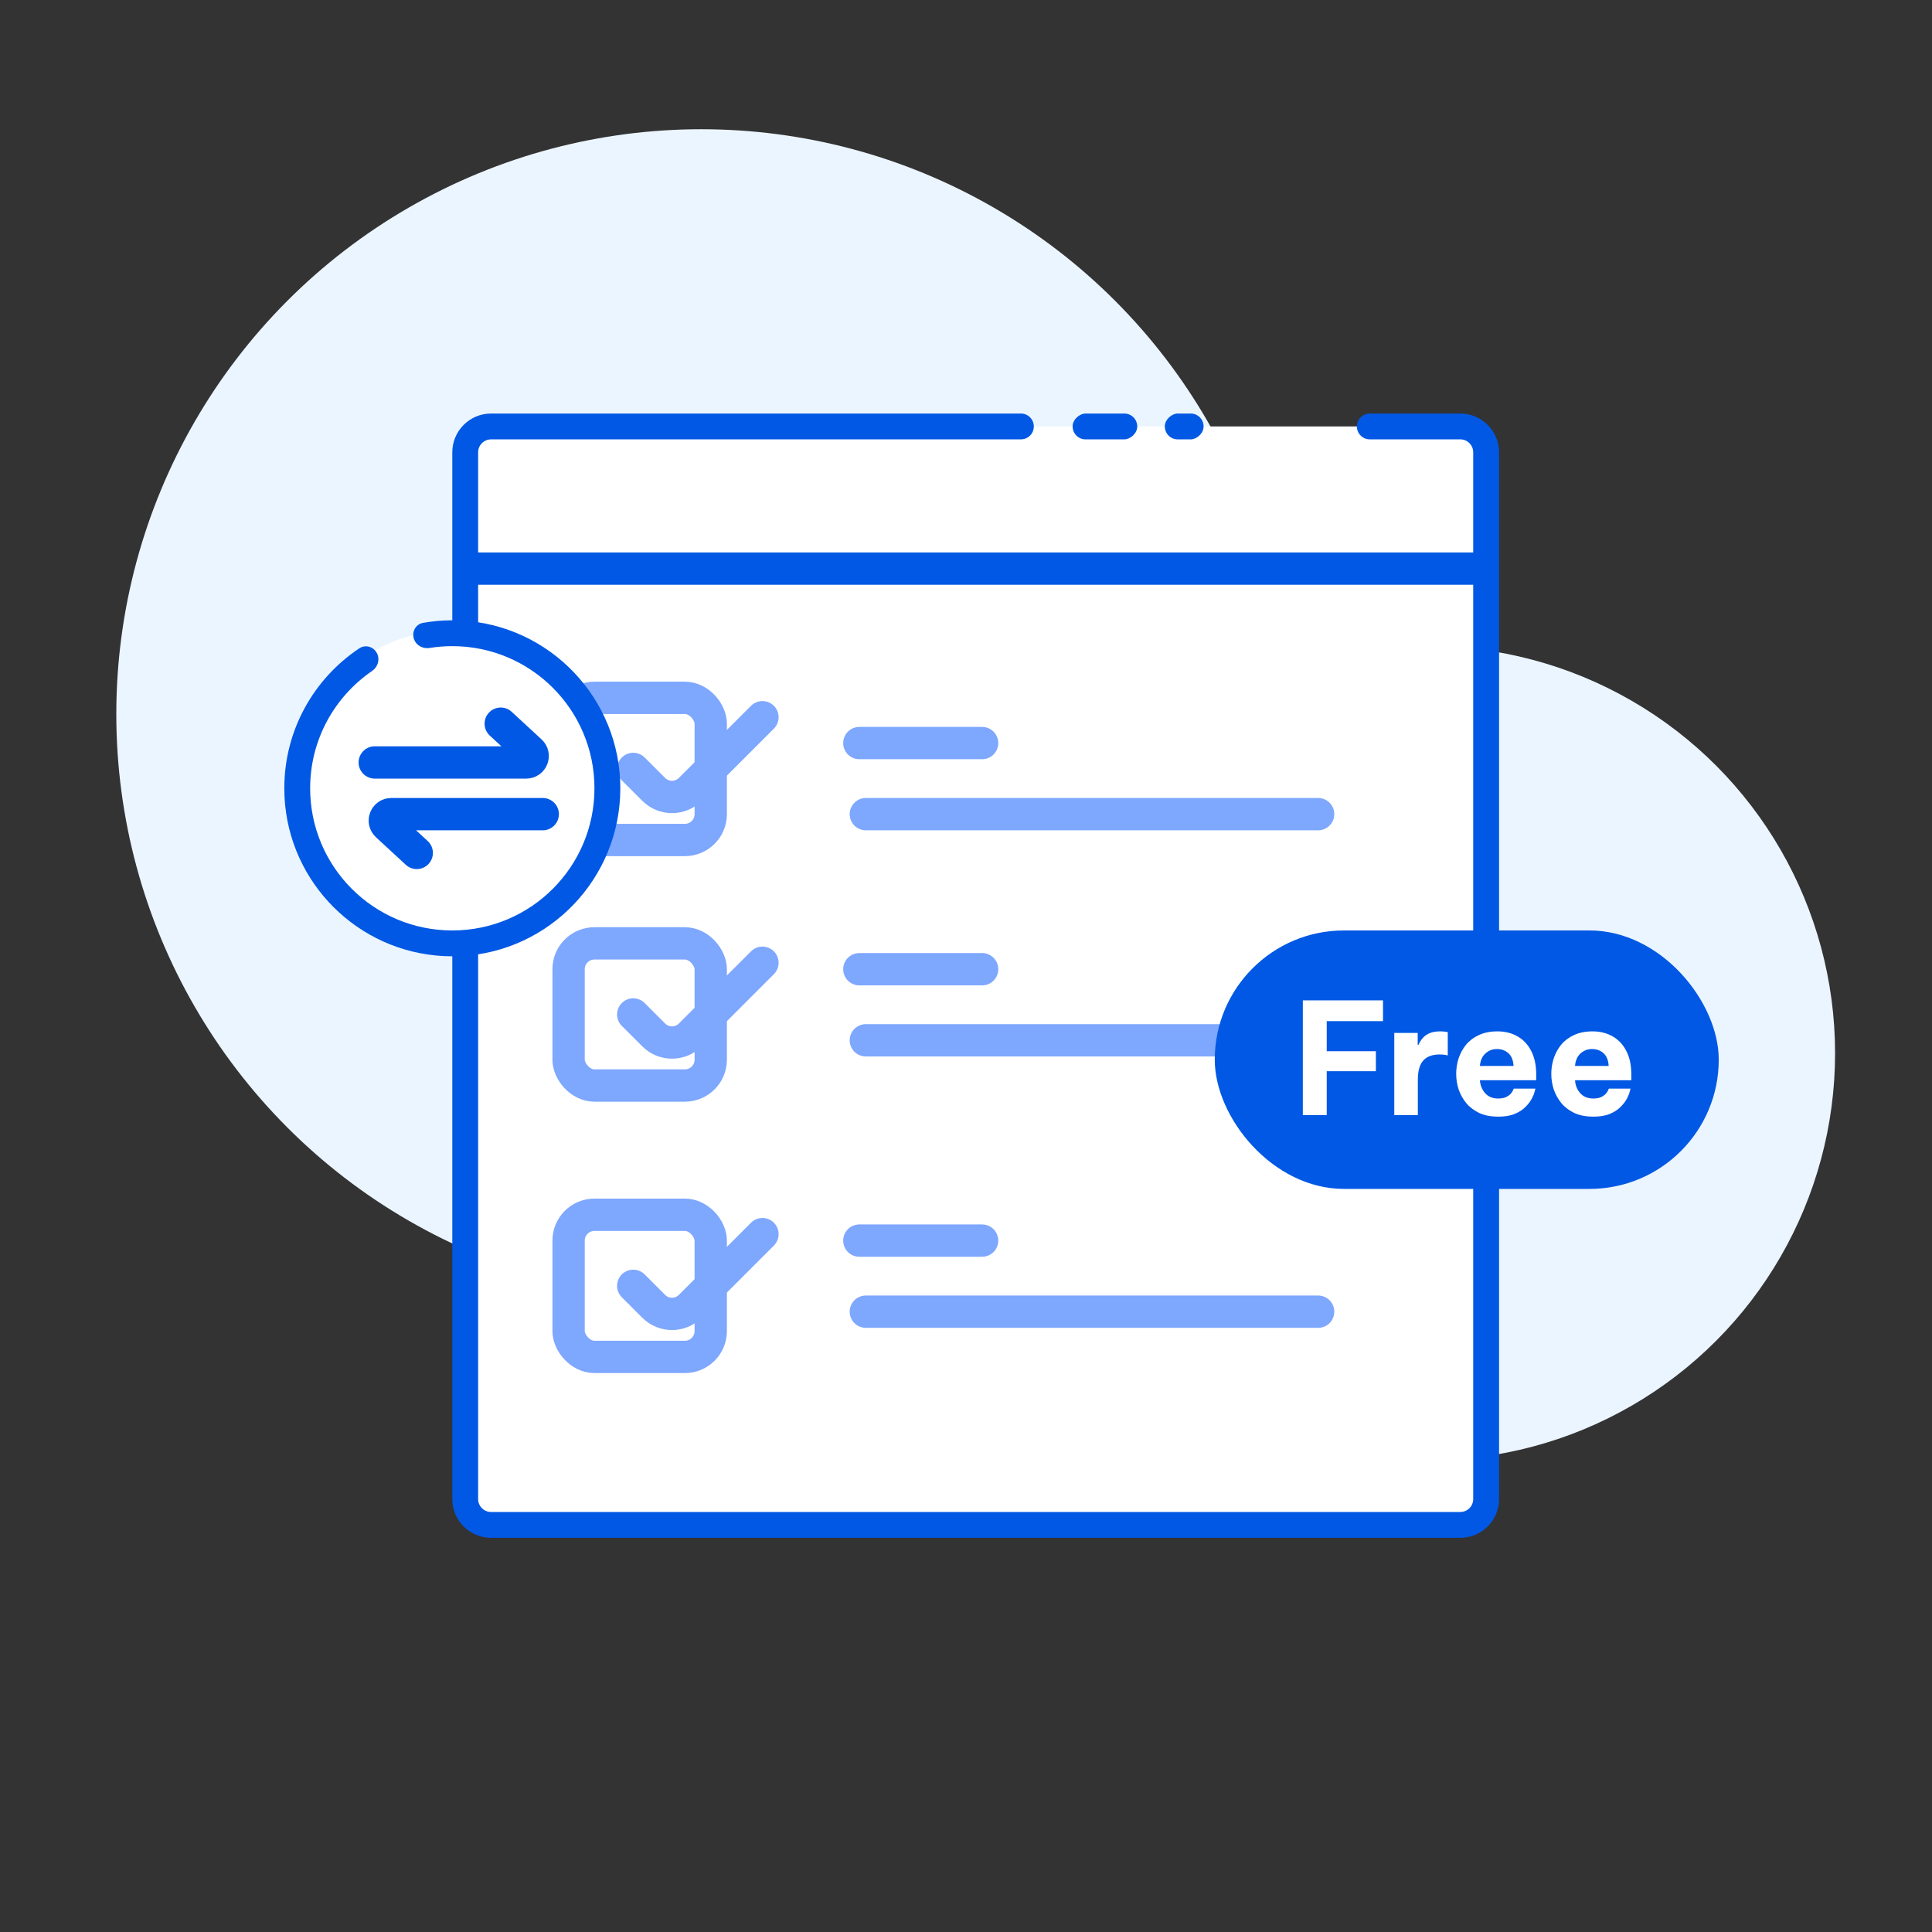 <svg width="90" height="90" viewBox="0 0 90 90" fill="none" xmlns="http://www.w3.org/2000/svg">
<rect x="0" y="0" width="90" height="90" fill="#333333" stroke="none"/>
<circle cx="32.666" cy="33.268" r="27.248" fill="#EBF5FF"/>
<circle cx="66.522" cy="49.063" r="18.963" fill="#EBF5FF"/>
<rect x="21.672" y="19.866" width="47.558" height="51.17" rx="1.204" fill="white"/>
<rect x="52.977" y="19.264" width="1.204" height="3.01" rx="0.602" transform="rotate(90 52.977 19.264)" fill="#0058E4"/>
<rect x="56.068" y="19.264" width="1.204" height="1.806" rx="0.602" transform="rotate(90 56.068 19.264)" fill="#0058E4"/>
<path d="M22.274 26.488H68.628" stroke="#0058E4" stroke-width="1.505" stroke-linecap="round"/>
<rect x="26.487" y="32.508" width="6.622" height="6.622" rx="1.204" stroke="#7EA7FE" stroke-width="1.505" stroke-linecap="round"/>
<rect x="26.487" y="43.946" width="6.622" height="6.622" rx="1.204" stroke="#7EA7FE" stroke-width="1.505" stroke-linecap="round"/>
<rect x="26.487" y="56.588" width="6.622" height="6.622" rx="1.204" stroke="#7EA7FE" stroke-width="1.505" stroke-linecap="round"/>
<path d="M29.498 35.819L30.453 36.773C30.923 37.244 31.685 37.244 32.156 36.773L35.518 33.411" stroke="#7EA7FE" stroke-width="1.505" stroke-linecap="round"/>
<path d="M29.498 47.257L30.453 48.212C30.923 48.682 31.685 48.682 32.156 48.212L35.518 44.849" stroke="#7EA7FE" stroke-width="1.505" stroke-linecap="round"/>
<path d="M29.498 59.899L30.453 60.853C30.923 61.324 31.685 61.324 32.156 60.853L35.518 57.491" stroke="#7EA7FE" stroke-width="1.505" stroke-linecap="round"/>
<path d="M40.032 34.615H45.751" stroke="#7EA7FE" stroke-width="1.505" stroke-linecap="round"/>
<path d="M40.032 45.15H45.751" stroke="#7EA7FE" stroke-width="1.505" stroke-linecap="round"/>
<path d="M40.032 57.792H45.751" stroke="#7EA7FE" stroke-width="1.505" stroke-linecap="round"/>
<path d="M40.334 37.926H61.404" stroke="#7EA7FE" stroke-width="1.505" stroke-linecap="round"/>
<path d="M40.334 48.461H61.404" stroke="#7EA7FE" stroke-width="1.505" stroke-linecap="round"/>
<path d="M40.334 61.103H61.404" stroke="#7EA7FE" stroke-width="1.505" stroke-linecap="round"/>
<path d="M68.025 19.264C69.023 19.264 69.832 20.072 69.832 21.07V69.831C69.832 70.829 69.023 71.637 68.025 71.637H22.876C21.879 71.637 21.07 70.829 21.07 69.831V21.07C21.07 20.073 21.879 19.264 22.876 19.264H47.558C47.89 19.264 48.159 19.533 48.159 19.866C48.159 20.198 47.89 20.467 47.558 20.467H22.876C22.544 20.467 22.274 20.737 22.273 21.07V69.831C22.273 70.164 22.544 70.434 22.876 70.434H68.025C68.358 70.434 68.628 70.164 68.628 69.831V21.07C68.628 20.737 68.358 20.467 68.025 20.467H63.81C63.478 20.467 63.209 20.198 63.209 19.866C63.209 19.533 63.478 19.264 63.81 19.264H68.025Z" fill="#0058E4"/>
<circle cx="21.07" cy="36.722" r="7.366" fill="white"/>
<path d="M21.473 28.906C25.608 29.115 28.897 32.535 28.897 36.722L28.886 37.124C28.676 41.26 25.258 44.548 21.07 44.548L20.667 44.538C16.666 44.334 13.457 41.126 13.254 37.124L13.244 36.722C13.244 34.001 14.633 31.602 16.741 30.2C17.045 29.998 17.447 30.143 17.584 30.481C17.698 30.764 17.584 31.084 17.332 31.257C15.591 32.45 14.448 34.452 14.448 36.722C14.448 40.379 17.413 43.344 21.07 43.344C24.728 43.344 27.692 40.379 27.692 36.722C27.692 33.065 24.728 30.1 21.07 30.1C20.709 30.1 20.354 30.129 20.009 30.185C19.71 30.233 19.408 30.081 19.295 29.801C19.159 29.462 19.349 29.078 19.709 29.015C20.151 28.937 20.606 28.896 21.07 28.896L21.473 28.906Z" fill="#0058E4"/>
<path d="M17.457 35.518H24.513C24.787 35.518 24.919 35.182 24.717 34.996L23.326 33.712" stroke="#0058E4" stroke-width="1.505" stroke-linecap="round"/>
<path d="M25.283 37.926H18.227C17.953 37.926 17.822 38.262 18.023 38.448L19.414 39.732" stroke="#0058E4" stroke-width="1.505" stroke-linecap="round"/>
<rect x="56.588" y="43.344" width="23.478" height="12.04" rx="6.02" fill="#0058E4"/>
<path d="M60.691 51.946V46.6H64.426V47.568H61.804V48.97H64.094V49.901H61.804V51.946H60.691ZM64.951 51.946V48.117H66.042V48.673H66.078C66.121 48.572 66.181 48.474 66.258 48.377C66.335 48.281 66.441 48.202 66.576 48.139C66.711 48.076 66.884 48.045 67.096 48.045C67.202 48.045 67.287 48.052 67.349 48.067C67.412 48.076 67.443 48.081 67.443 48.081V49.165C67.443 49.165 67.407 49.157 67.335 49.143C67.267 49.129 67.178 49.121 67.067 49.121C66.725 49.121 66.47 49.215 66.302 49.403C66.133 49.586 66.049 49.887 66.049 50.306V51.946H64.951ZM69.793 52.018C69.456 52.018 69.164 51.963 68.918 51.852C68.673 51.736 68.471 51.585 68.312 51.397C68.153 51.204 68.032 50.99 67.951 50.754C67.874 50.518 67.835 50.275 67.835 50.024C67.835 49.783 67.871 49.548 67.943 49.316C68.02 49.08 68.136 48.866 68.29 48.673C68.449 48.481 68.649 48.329 68.89 48.218C69.135 48.103 69.424 48.045 69.757 48.045C70.108 48.045 70.419 48.122 70.688 48.276C70.963 48.43 71.177 48.659 71.331 48.962C71.486 49.261 71.562 49.625 71.562 50.053V50.321H68.94C68.955 50.552 69.034 50.752 69.179 50.92C69.328 51.089 69.533 51.173 69.793 51.173C69.942 51.173 70.062 51.151 70.154 51.108C70.25 51.06 70.325 51.007 70.378 50.949C70.431 50.886 70.467 50.831 70.486 50.783C70.505 50.735 70.515 50.711 70.515 50.711H71.526C71.526 50.711 71.514 50.756 71.49 50.848C71.471 50.935 71.428 51.043 71.36 51.173C71.293 51.303 71.194 51.433 71.064 51.563C70.939 51.693 70.773 51.801 70.566 51.888C70.359 51.975 70.101 52.018 69.793 52.018ZM68.94 49.656H70.508C70.493 49.391 70.414 49.194 70.269 49.064C70.125 48.934 69.947 48.868 69.735 48.868C69.523 48.868 69.342 48.938 69.193 49.078C69.044 49.213 68.96 49.406 68.94 49.656ZM74.223 52.018C73.886 52.018 73.594 51.963 73.349 51.852C73.103 51.736 72.901 51.585 72.742 51.397C72.583 51.204 72.463 50.99 72.381 50.754C72.304 50.518 72.265 50.275 72.265 50.024C72.265 49.783 72.301 49.548 72.374 49.316C72.451 49.08 72.566 48.866 72.72 48.673C72.879 48.481 73.079 48.329 73.32 48.218C73.566 48.103 73.855 48.045 74.187 48.045C74.538 48.045 74.849 48.122 75.119 48.276C75.393 48.43 75.608 48.659 75.762 48.962C75.916 49.261 75.993 49.625 75.993 50.053V50.321H73.371C73.385 50.552 73.464 50.752 73.609 50.92C73.758 51.089 73.963 51.173 74.223 51.173C74.372 51.173 74.493 51.151 74.584 51.108C74.68 51.06 74.755 51.007 74.808 50.949C74.861 50.886 74.897 50.831 74.916 50.783C74.936 50.735 74.945 50.711 74.945 50.711H75.957C75.957 50.711 75.945 50.756 75.921 50.848C75.901 50.935 75.858 51.043 75.791 51.173C75.723 51.303 75.624 51.433 75.494 51.563C75.369 51.693 75.203 51.801 74.996 51.888C74.789 51.975 74.531 52.018 74.223 52.018ZM73.371 49.656H74.938C74.924 49.391 74.844 49.194 74.7 49.064C74.555 48.934 74.377 48.868 74.165 48.868C73.953 48.868 73.773 48.938 73.623 49.078C73.474 49.213 73.39 49.406 73.371 49.656Z" fill="white"/>
</svg>
